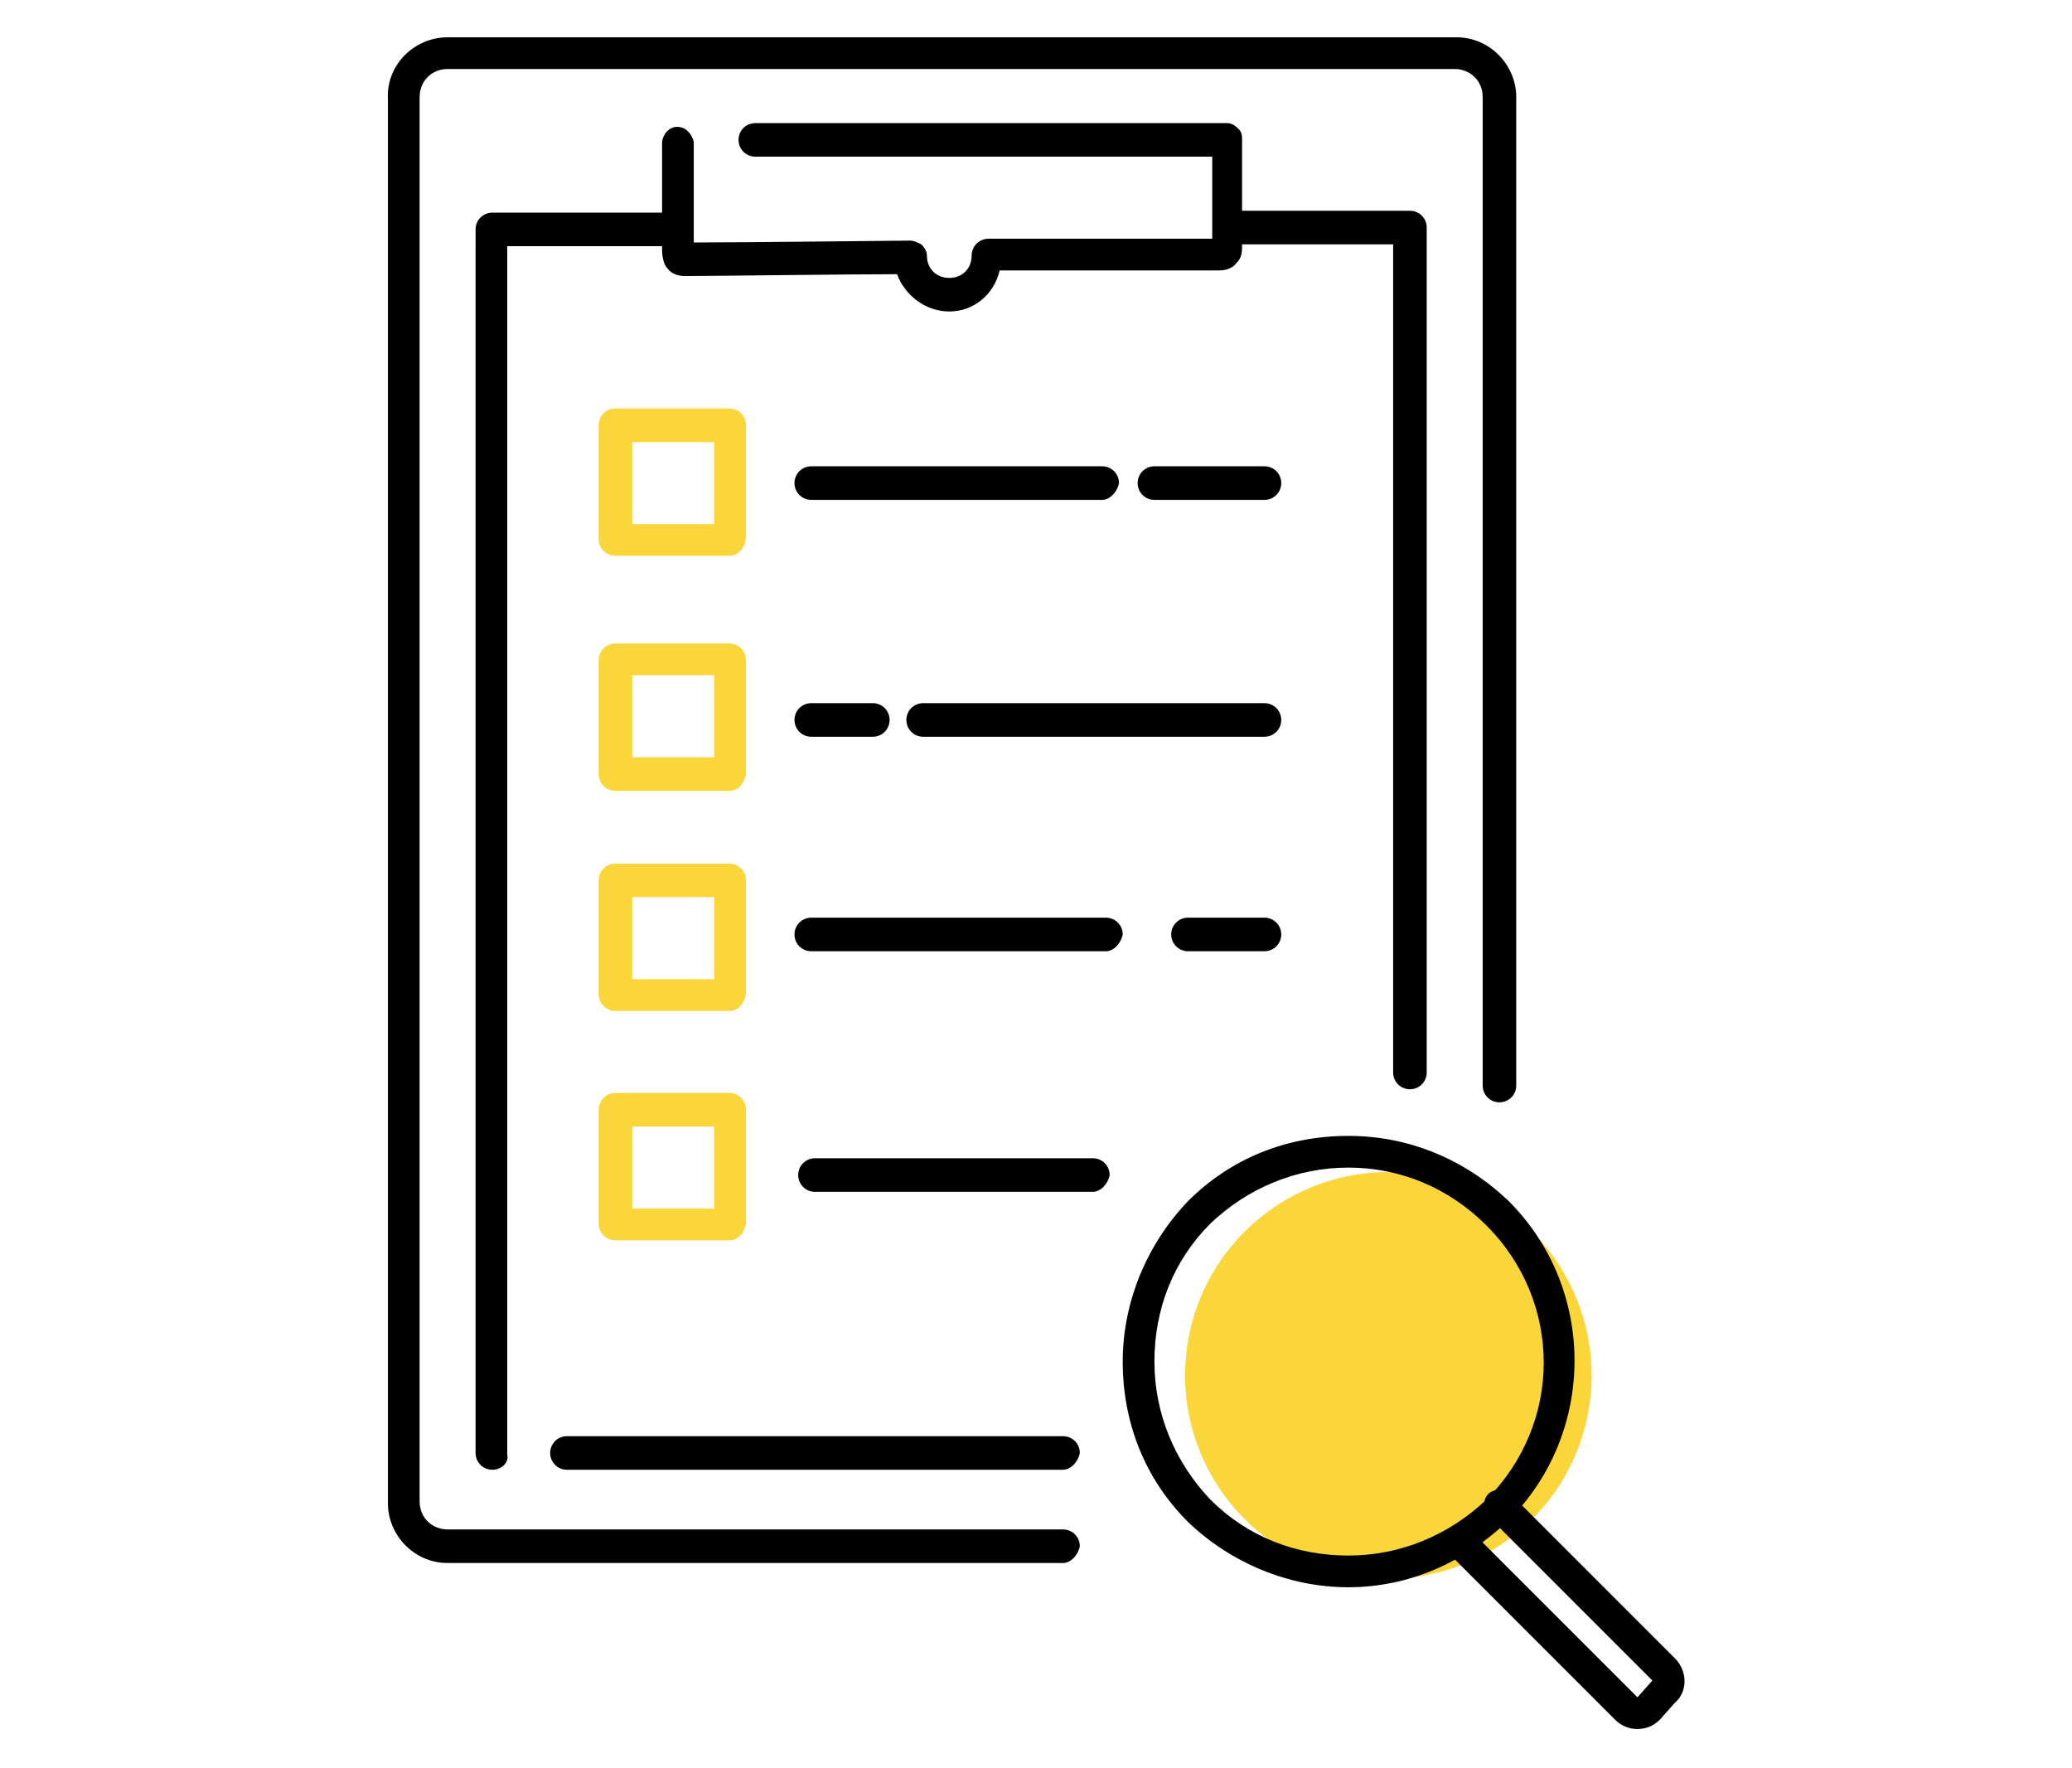 <?xml version="1.0" encoding="utf-8"?>
<svg xmlns="http://www.w3.org/2000/svg" xmlns:xlink="http://www.w3.org/1999/xlink" version="1.1" x="0px" y="0px" viewBox="0 0 111.1 94.8" style="enable-background:new 0 0 111.1 94.8;" xml:space="preserve">
<style type="text/css">.st0{fill:#FBD63B;}</style>
<ellipse transform="matrix(0.16 -0.987 0.987 0.16 -10.317 135.464)" class="st0" cx="74.5" cy="73.8" rx="10.9" ry="10.9"/>
<path d="M72.3,85.1c-3.2,0-6.3-1.3-8.6-3.5v0c-2.3-2.3-3.5-5.3-3.5-8.6c0-3.2,1.3-6.3,3.5-8.6c2.3-2.3,5.3-3.5,8.6-3.5 s6.3,1.3,8.6,3.5c4.7,4.7,4.7,12.4,0,17.1C78.5,83.8,75.5,85.1,72.3,85.1z M72.3,62.6c-2.8,0-5.4,1.1-7.4,3c-2,2-3,4.6-3,7.4 c0,2.8,1.1,5.4,3,7.4v0c2,2,4.6,3,7.4,3c2.8,0,5.4-1.1,7.4-3c4.1-4.1,4.1-10.6,0-14.7C77.7,63.7,75.1,62.6,72.3,62.6z"/>
<path d="M87.8,92.7c-0.5,0-0.9-0.2-1.2-0.5l-8.8-8.8c-0.3-0.3-0.3-0.9,0-1.2c0.3-0.3,0.9-0.3,1.2,0l8.8,8.8c0,0,0,0,0,0h0 c0,0,0,0,0,0l0.8-0.9c0,0,0,0,0,0l-8.8-8.8c-0.3-0.3-0.3-0.9,0-1.2c0.3-0.3,0.9-0.3,1.2,0l8.8,8.8c0.7,0.7,0.7,1.8,0,2.4L89,92.2 C88.7,92.5,88.3,92.7,87.8,92.7C87.8,92.7,87.8,92.7,87.8,92.7z"/>
<path d="M26.4,78.8c-0.5,0-0.9-0.4-0.9-0.9V12.3c0-0.5,0.4-0.9,0.9-0.9h9.7c0.5,0,0.9,0.4,0.9,0.9c0,0.5-0.4,0.9-0.9,0.9h-8.9V78 C27.3,78.4,26.9,78.8,26.4,78.8z"/>
<path d="M57,78.8H30.4c-0.5,0-0.9-0.4-0.9-0.9c0-0.5,0.4-0.9,0.9-0.9H57c0.5,0,0.9,0.4,0.9,0.9C57.8,78.4,57.4,78.8,57,78.8z"/>
<path d="M75.6,58.4c-0.5,0-0.9-0.4-0.9-0.9V13.1H66c-0.5,0-0.9-0.4-0.9-0.9c0-0.5,0.4-0.9,0.9-0.9h9.6c0.5,0,0.9,0.4,0.9,0.9v45.3 C76.5,58,76.1,58.4,75.6,58.4z"/>
<path d="M57,83.8H24c-1.8,0-3.2-1.5-3.2-3.2V5.3C20.7,3.5,22.2,2,24,2h54.1c1.8,0,3.2,1.5,3.2,3.2v53c0,0.5-0.4,0.9-0.9,0.9 c-0.5,0-0.9-0.4-0.9-0.9v-53c0-0.9-0.7-1.5-1.5-1.5H24c-0.9,0-1.5,0.7-1.5,1.5v75.3c0,0.9,0.7,1.5,1.5,1.5h33 c0.5,0,0.9,0.4,0.9,0.9C57.8,83.4,57.4,83.8,57,83.8z"/>
<path d="M67.8,51h-4.1c-0.5,0-0.9-0.4-0.9-0.9c0-0.5,0.4-0.9,0.9-0.9h4.1c0.5,0,0.9,0.4,0.9,0.9C68.7,50.6,68.3,51,67.8,51z"/>
<path d="M59.3,51H43.5c-0.5,0-0.9-0.4-0.9-0.9c0-0.5,0.4-0.9,0.9-0.9h15.8c0.5,0,0.9,0.4,0.9,0.9C60.1,50.6,59.7,51,59.3,51z"/>
<path d="M67.8,39.5H49.5c-0.5,0-0.9-0.4-0.9-0.9c0-0.5,0.4-0.9,0.9-0.9h18.3c0.5,0,0.9,0.4,0.9,0.9 C68.7,39.1,68.3,39.5,67.8,39.5z"/>
<path d="M46.8,39.5h-3.3c-0.5,0-0.9-0.4-0.9-0.9c0-0.5,0.4-0.9,0.9-0.9h3.3c0.5,0,0.9,0.4,0.9,0.9 C47.7,39.1,47.3,39.5,46.8,39.5z"/>
<path d="M67.8,26.8h-5.9c-0.5,0-0.9-0.4-0.9-0.9c0-0.5,0.4-0.9,0.9-0.9h5.9c0.5,0,0.9,0.4,0.9,0.9 C68.7,26.4,68.3,26.8,67.8,26.8z"/>
<path d="M59.1,26.8H43.5c-0.5,0-0.9-0.4-0.9-0.9c0-0.5,0.4-0.9,0.9-0.9h15.6c0.5,0,0.9,0.4,0.9,0.9 C59.9,26.4,59.5,26.8,59.1,26.8z"/>
<path d="M58.6,63.9H43.7c-0.5,0-0.9-0.4-0.9-0.9c0-0.5,0.4-0.9,0.9-0.9h14.9c0.5,0,0.9,0.4,0.9,0.9C59.4,63.5,59,63.9,58.6,63.9 z"/>
<path class="st0" d="M39.1,29.8H33c-0.5,0-0.9-0.4-0.9-0.9v-6.1c0-0.5,0.4-0.9,0.9-0.9h6.1c0.5,0,0.9,0.4,0.9,0.9v6.1 C39.9,29.4,39.6,29.8,39.1,29.8z M33.9,28.1h4.4v-4.4h-4.4V28.1z"/>
<path class="st0" d="M39.1,42.4H33c-0.5,0-0.9-0.4-0.9-0.9v-6.1c0-0.5,0.4-0.9,0.9-0.9h6.1c0.5,0,0.9,0.4,0.9,0.9v6.1 C39.9,42,39.6,42.4,39.1,42.4z M33.9,40.6h4.4v-4.4h-4.4V40.6z"/>
<path class="st0" d="M39.1,54.2H33c-0.5,0-0.9-0.4-0.9-0.9v-6.1c0-0.5,0.4-0.9,0.9-0.9h6.1c0.5,0,0.9,0.4,0.9,0.9v6.1 C39.9,53.8,39.6,54.2,39.1,54.2z M33.9,52.5h4.4v-4.4h-4.4V52.5z"/>
<path class="st0" d="M39.1,66.5H33c-0.5,0-0.9-0.4-0.9-0.9v-6.1c0-0.5,0.4-0.9,0.9-0.9h6.1c0.5,0,0.9,0.4,0.9,0.9v6.1 C39.9,66.1,39.6,66.5,39.1,66.5z M33.9,64.8h4.4v-4.4h-4.4V64.8z"/>
<path d="M50.9,16.7c-1.3,0-2.4-0.9-2.8-2c-2.4,0-10.2,0.1-11.3,0.1c-0.2,0-0.7,0-1-0.4c-0.2-0.2-0.3-0.6-0.3-1c0-0.3,0-3.7,0-5.7 c0-0.5,0.4-0.9,0.8-0.9c0,0,0,0,0,0c0.5,0,0.8,0.4,0.9,0.8c0,1.1,0,4.1,0,5.4c2.4,0,11.5-0.1,11.6-0.1c0,0,0,0,0,0 c0.2,0,0.4,0.1,0.6,0.2c0.2,0.2,0.3,0.4,0.3,0.6c0,0.7,0.5,1.2,1.2,1.2c0.7,0,1.2-0.5,1.2-1.2c0-0.5,0.4-0.9,0.9-0.9 c0.1,0,9.2,0,12,0c0-1,0-3,0-4.4H40.5c-0.5,0-0.9-0.4-0.9-0.9s0.4-0.9,0.9-0.9h25.3c0.2,0,0.4,0.1,0.6,0.3 c0.2,0.2,0.2,0.4,0.2,0.6c0,2,0,5.3,0,5.6c0,0.4,0,0.7-0.3,1c-0.3,0.4-0.8,0.4-1,0.4c-1.9,0-9.3,0-11.7,0 C53.3,15.8,52.2,16.7,50.9,16.7z"/>
</svg>